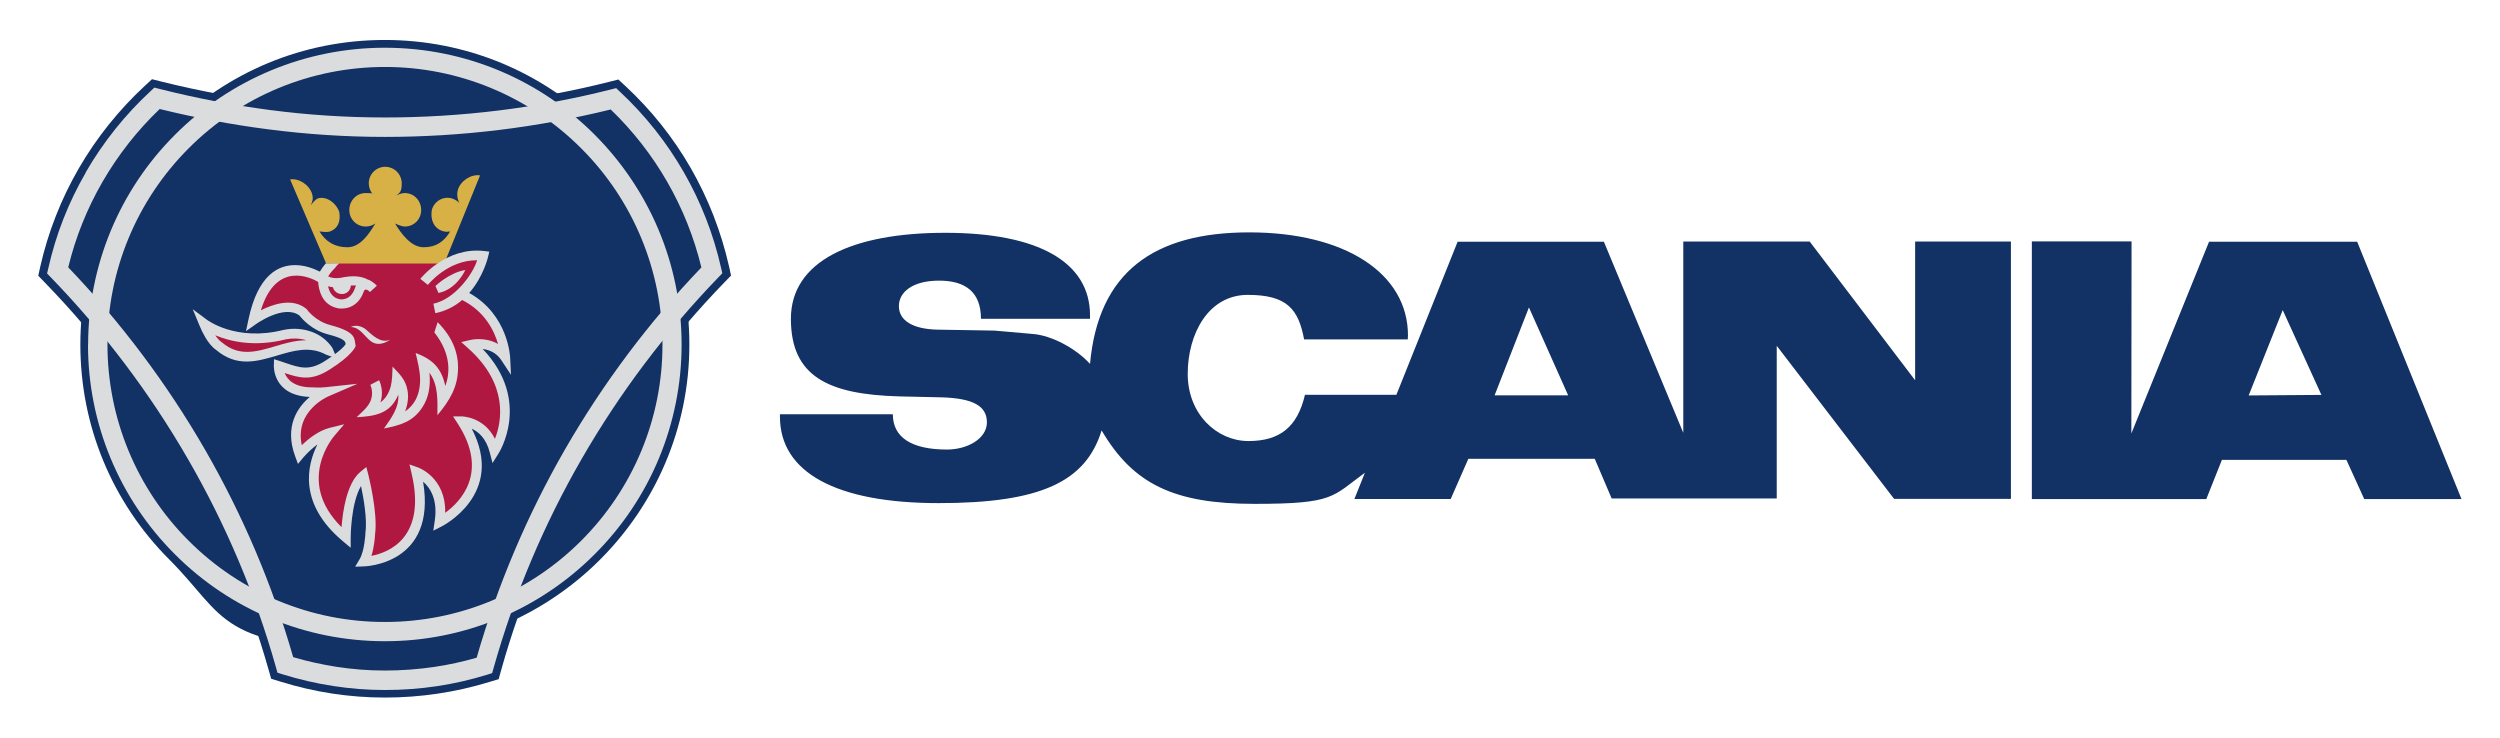 <?xml version="1.0" encoding="UTF-8"?>
<svg id="Capa_1" xmlns="http://www.w3.org/2000/svg" version="1.1" viewBox="0 0 2351.8 693.8">
  <!-- Generator: Adobe Illustrator 29.0.0, SVG Export Plug-In . SVG Version: 2.1.0 Build 186)  -->
  <defs>
    <style>
      .st0 {
        fill: #123164;
      }

      .st0, .st1, .st2, .st3 {
        fill-rule: evenodd;
      }

      .st1, .st4 {
        fill: #dbdcdd;
      }

      .st2 {
        fill: #d8b146;
      }

      .st3, .st5 {
        fill: #b01842;
      }
    </style>
  </defs>
  <path class="st0" d="M362.2,103c71.4,0,142.3-8.7,210.8-26l8.7-2.2,6.5,6c49,45.4,82.7,104.1,97.6,169.7l1.9,8.7-6.3,6.5c-99,102.2-171.6,228.4-209.9,364.5l-2.4,8.7-8.7,2.6c-31.9,9.8-65,14.7-98.3,14.7-33.2,0-66.3-5-98.6-15.1l-8.4-2.6-2.4-8.4c-38.5-135.9-111.1-261.8-210.4-364.2l-6.3-6.5,1.9-8.7c14.9-65.4,49-124.3,98.6-170.2l6.5-6,8.7,2.2c70.2,17.5,140.9,26.4,210.4,26.4h0Z"/>
  <path class="st0" d="M75.6,324.2c0-76.7,29.8-148.6,83.9-202.7,54.1-54.1,126-83.9,202.4-83.9s148.6,29.8,202.7,83.9c54.1,54.1,83.9,126,83.9,202.7,0,157.7-128.6,286.3-286.6,286.3s-148.3-29.8-202.4-83.9c-54.1-54.1-83.9-126-83.9-202.4h0Z"/>
  <path class="st4" d="M150.4,102.4c-21.2,20.2-39.3,43.3-54,68.7-14.5,25.1-25.4,52.2-32.2,80.4,49.5,51.7,92.7,109.2,128.5,171.2,35.5,61.6,63.5,127.2,83.1,195.5,13.2,3.9,26.8,6.9,40.8,9.1,14.9,2.3,30.1,3.5,45.6,3.5s31.3-1.2,46.3-3.4c13.5-2,26.8-4.9,39.9-8.7,19.7-68.5,47.7-134.4,83.2-196.1,35.7-61.9,78.7-119.4,128.2-171-13.7-56.6-43.3-108.2-85.3-148.6-69.5,17.1-140.8,25.8-212.3,25.8-37.3,0-74.2-2.5-110.4-7.2-34.1-4.4-68-10.8-101.4-19h0ZM80.7,162c16.4-28.3,36.9-54,60.9-76.2l3.6-3.4,4.7,1.2c34.3,8.7,69,15.3,104.1,19.9,35.2,4.6,71.2,7,108.2,7,71.7,0,143.2-8.8,212.7-26.4l4.7-1.2,3.6,3.4c47.7,44.5,80.9,102.3,95.2,166l1.1,4.8-3.4,3.5c-49.8,51.5-93.1,109-128.9,171.1-35.7,61.9-63.5,128-82.9,196.8l-1.3,4.7-4.7,1.5c-15.5,4.8-31.3,8.4-47.3,10.8-16,2.4-32.3,3.6-48.9,3.6s-32.6-1.3-48.3-3.7c-16.3-2.5-32.4-6.2-48.1-11.1l-4.7-1.5-1.3-4.7c-19.3-68.6-47.2-134.5-82.8-196.1-35.9-62.2-79.3-119.7-129.2-171.2l-3.4-3.5,1.1-4.8c7.1-31.7,19-62.1,35.3-90.2h0Z"/>
  <path class="st4" d="M82.9,324.2c0-74.1,29.3-145.1,81.7-197.4,52.3-52.5,123.3-81.9,197.3-81.9,77.1,0,147,31.2,197.5,81.8s81.8,120.4,81.8,197.5c0,74-29.4,145.1-81.9,197.3-52.3,52.4-123.4,81.9-197.5,81.7-74,0-145-29.3-197.3-81.8-52.4-52.3-81.8-123.3-81.7-197.3h0ZM177.5,139.5c-49,49-76.5,115.4-76.4,184.7,0,69.2,27.4,135.6,76.4,184.5,48.9,49,115.3,76.5,184.5,76.4,69.3.1,135.7-27.4,184.7-76.4,49-48.9,76.6-115.3,76.5-184.5,0-69.3-27.4-135.7-76.5-184.7-48.9-49-115.4-76.6-184.7-76.5-69.2,0-135.6,27.4-184.5,76.5h0Z"/>
  <path class="st4" d="M267.1,310.3c8.6-1.8,17.6-1.2,26,1.8,7.9,2.8,14.8,8.1,19.5,15l4.4,10.3-10.3-3.8c-15.3-8.3-30.7-3.7-45.8.8-19.2,5.7-38.1,11.3-57.7-5.3-4-2.8-7.3-7.1-9.9-11.5-2.2-3.7-4.1-7.5-5.7-11.5l-6.3-15.2,13.2,9.8c0,0,27.4,21.1,72.4,9.6h.2s0,0,0,0Z"/>
  <path class="st3" d="M356,235.2c-19.2,0-37,3.6-44,13.5,0,0-7.7,7.2-9.1,13.5,0,0-49.3-33.4-64.7,39.2,0,0,29.8-21.4,46.9-7.5,0,0,8.7,12.3,24.5,16.3,21.6,5.8,19.2,10.1,20.2,14.7,0,0-2.9,6.7-21.6,18.5-18.5,12-29.1,6.2-46.2.7,0,0-1.2,25.2,32.7,24.8,0,0,5.5.5,12.3-.2,0,0-40.6,17-25.2,58.9,0,0,13.9-16.8,29.3-20.7,0,0-44,50,14.2,98.8,0,0,0-44.7,16.6-58.4,0,0,9.1,35.6,6.2,55,0,0-.7,17.1-6,26,0,0,69-1.4,49.3-84.4,0,0,27.7,9.4,21.9,47.1,0,0,62-31,21.2-94.7,0,0,23.3,0,30.5,27.9,0,0,33.2-51.2-21.6-100,0,0,20.7-5,32,12,0,0-1.4-38.9-38.2-57.9-8.4-4.6,4.8-18,1.4-25.5l-82.5-17.5h0Z"/>
  <path class="st3" d="M398.8,265s22.4-28.4,55.8-24.5c0,0-9.4,41.8-46.2,49.5l-9.6-25h0Z"/>
  <path class="st1" d="M409.6,269.1s12.7-12.5,28.1-15.1c0,0-7.7,18-25.2,21.6l-2.9-6.5ZM343.7,309.5c-4.1-2.9-9.4-4.1-13.7-1.9,13.2.5,15.4,19.2,29.8,15.4,2.6-.7,5-1.9,7.2-3.4-9.4,3.8-17.1-4.8-23.3-10.1h0ZM418.9,363.2c-1.6-7.8-4.3-13.6-8-18.2-4.8-5.9-11.3-9.7-19.9-12.9,1.9,8.3,4.2,16.5,4.2,25.1,0,8-1.7,14.9-5.2,20.6-2.3,3.7-5.4,6.8-8.9,9.2,3-7.9,3.2-14.7,2.2-20-1.8-10-7.5-15.2-14-22.1-.3,6.2-.2,12.5-1.7,18.5-2,7.6-5.8,12.3-9.7,15.1,2.8-8.6.8-16.7-1.3-20.8l-8.2,4.3c.1.4,3.8,7.8-.3,16.2-2.7,5.6-8.3,10-12.6,14.3,16.5-1,31.5-2.7,39.2-21.2.8,12.4-6.8,22.2-13.5,31.8,14.8-3,27.2-6,36.3-20.2,5.7-8.8,7.7-19.5,6.5-32.2,8.5,11.5,7.5,26.3,7.5,39.9,11.2-13.6,19.6-26.4,19.4-45.5,0-12.7-4.7-27.4-19.2-42l-3.1,9.6c16.4,20.8,14.5,39.2,10.3,50.5h0Z"/>
  <path class="st5" d="M288,320c-6.2-1.8-12.7-2-19-.8-29.9,7.6-53,1.9-66.5-3.8,1.8,2.6,3.8,5,6,6.5l.2.2h.1c16,13.7,32.6,8.8,49.5,3.8,9.7-2.9,19.6-5.8,29.7-5.8h0Z"/>
  <path class="st2" d="M371.6,210.2c5.8,9.6,15.1,22.4,26.9,22.4s19.2-5.3,25-14.9c-3.4.5-4.3.5-7.7-.5-7.5-2.7-11.1-10.1-9.6-19.7,2.4-8.4,10.8-13.2,19-10.8,2.9,1,5.3,2.4,7,4.3-2-3.7-2.6-8.1-1.5-12.3,2.4-8.4,12.3-15.1,20.9-13.7l-33.7,82.9h-111.1l-33.9-79.1c8.4-1.4,18.3,5.3,20.7,13.7,1.2,4.1.5,7.2-1.4,10.6,1.7-1.9,4.3-5.5,7-6.5,8.2-2.4,17.5,4.8,20,13,1.4,9.6-1.7,15.6-9.1,18.3-3.4.7-6.3.2-9.6-.2,5.8,9.6,14.4,14.9,26.4,14.9s20.4-12.7,26.2-22.4c-2.7,1.9-5.9,2.9-9.1,2.9-8.5,0-15.4-6.9-15.4-15.4,0,0,0-.2,0-.2,0-8.7,6.7-15.9,15.4-15.9s5.5.7,7.7,2.2c-3-3-4.7-7-4.8-11.3,0-8.6,6.8-15.5,15.4-15.6,8.7,0,15.6,7,15.6,15.6s-2.2,8.7-5,11.5c2.4-1.4,5-2.4,7.9-2.4,8.7,0,15.4,7.2,15.4,15.9s-6.7,15.6-15.4,15.6c-3.4,0-9.2-2.9-9.2-2.9h0Z"/>
  <path class="st4" d="M334.9,268.6c-1.6-.1-3.3-.1-4.9,0-.1,4.5-3.9,8.1-8.4,8-4,0-7.5-2.6-8.4-6.4-1.6-.2-3.1-.5-4.6-.9,1.1,5,3.8,10.8,10.9,12.2,0,0,10,2.1,14.3-10.1h0c.3-1,.7-1.9,1.1-2.6h0ZM318.9,248c-1.2.9-2.3,2.1-3.2,3.3l-.2.4-.3.3s-4.2,4-6.5,8c2.3,1.2,7.1,2.7,15.5.6h.3c11.1-1.9,18,.5,21.3,2.3,4.7,1.4,8.7,5.9,8.7,5.9l-6.5,5.9s-4.3-4.8-5.8-.5h0c-6.8,19.4-24.1,15.8-24.2,15.8-15.4-2.9-18.2-17.7-18.7-24.8-6.5-3.8-39.4-20.4-53.9,26.7,11.2-5.7,29.6-12.1,42.6-1.5l.5.4.3.4s7.7,11,22,14.6h0c22,5.9,22.6,11.3,23.3,16.9,0,.5.1,1,.2,1.3l.3,1.4-.6,1.3s-3.4,8-23.4,20.6c-17.5,11.4-28.4,8.4-42.8,3.6,2.3,5.9,8.7,13.8,26.9,13.5h.3s5.3.5,11.5-.2l29.8-3.2-27.5,11.9c0,0-31.9,13.4-24.9,45.9,5.8-5.7,15.6-13.6,26.1-16.3l13.8-3.4-9.2,10.8c-.1.1-37.3,42.4,6.7,86,1.1-14.6,4.8-41.3,17.8-52.1l5.5-4.5,1.8,6.9c0,.1,9.3,36.1,6.4,56.5,0,1.3-.6,11.3-3.4,20.2,16.1-3.1,52.2-16.9,37.7-77.9l-1.9-8.1,7.9,2.8c0,0,26.4,9,25.7,42.7,14.2-10.3,41.4-37.8,12-83.6l-4.6-7.1h8.4c0,.1,20.5.1,31,21.1,6.3-16,13.1-51-25.2-85.2l-6.5-5.8,8.5-2c0,0,13.8-3.4,26.1,3.8-3.5-12.2-12.1-30.3-33.4-41.2h0c0-.1-.2-.2-.3-.2-7.2,6.2-15.9,10.5-25.3,12.4l-1.8-8.9c20.5-4.3,37.7-28.8,41.1-40.9-27.9-.2-46.2,23.1-46.3,23.2l-7.1-5.7c0,0,23.9-30.3,59.8-26.2l5.1.6-1.2,5c0,0-4.2,18.5-17.7,33.9,37,20.6,38.4,60.4,38.5,60.5l.8,16.5-9.1-13.8c-4.9-7.4-11.9-9.8-17.5-10.5,46.7,49.1,14.9,98.3,14.8,98.4l-5.6,8.9-2.6-10.1c-3.4-13.3-10.8-19.4-16.9-22.2,32.1,61.7-28.1,91.8-28.3,91.9l-7.9,4,1.3-8.8c3.2-20.6-4.4-31.7-10.9-37.3,13.1,78.3-55.4,79.7-55.6,79.7l-8.3.3,4.2-7.1c4.7-7.9,5.4-23.8,5.4-23.8v-.5c1.9-12.7-1.6-32.9-4.1-44.5-9.7,16.6-9.7,48.4-9.7,48.5v9.6c0,0-7.4-6.2-7.4-6.2-42.3-35.5-33.6-71.7-23.9-91-4.9,3.6-9.3,7.7-13.3,12.3l-5,6-2.7-7.3c-10.3-28.1,2.4-46.1,13.8-55.7-35.1-1.3-33.8-29.4-33.8-29.5l.2-6,5.7,1.8c2.2.7,3.8,1.3,5.3,1.8,13,4.4,22.3,7.6,37-2h0c13.4-8.5,17.9-13.6,19.3-15.6v-.3c-.3-2.4-.6-4.9-16.6-9.1-15.6-4-24.8-15.1-26.7-17.6-14.5-11-40.9,7.9-41,8l-9.4,6.6,2.4-11.3c8.8-41.5,28-51.1,44.3-50.8,8,.1,15.7,2.6,22.8,6.1,1.6-2.7,3.5-5.3,5.5-7.7h12.6s0,0,0,0Z"/>
  <path class="st0" d="M2217.5,227.4h-139.4l-73.1,180.4.2-180.7h-93.8v242.4h164.1l14.7-36.9h117.1l16.8,36.9h91.5l-98.2-242.2h0ZM1801.5,357.6l-99.1-130.4h-118.9v180l-74.7-179.8h-137.6l-57.6,144h-86c-7.1,30.2-23.5,43.5-53.2,43.5s-57.1-25.4-57.1-63.1,19.4-74.4,56.5-74.4,47.7,13.6,53,41.9h97.5l.2-3.7c0-58.5-59.2-97-149.3-97s-142,37.6-149.8,123.7c-13.8-15-36.4-26.7-53.5-28.1l-36.4-3.2-53.7-.9c-23-.5-36.2-8.5-36.2-22.1s13.4-24,37.8-24,39.4,10.4,39.4,35.9h102.6v-3.2c0-50-48.4-77.7-136.2-77.7s-145.2,26.7-145.2,80.9,35,71.2,102.1,73l39.9.9c29.3.9,42.4,8.1,42.4,23.5s-18.4,25.6-37.6,25.6c-33.4,0-50.9-11.5-50.9-33.2h-106.2v2.3c0,52.5,53,81.3,149.3,81.3s138.5-20.3,153.3-68.4c29.7,50.7,68.4,69.1,143.8,69.1s72.8-6.7,103.9-29.3l-9.9,24.7h90.6l16.6-37.8h118.9l15.9,37.3h155.3v-143.6l110.4,144h109.9v-242.1h-90.1v130.2h0,0ZM2115.4,371.9l32-80.2,36.4,79.8-68.4.5h0ZM1406,371.9l32.3-82.7,36.9,82.7h-69.1Z"/>
</svg>